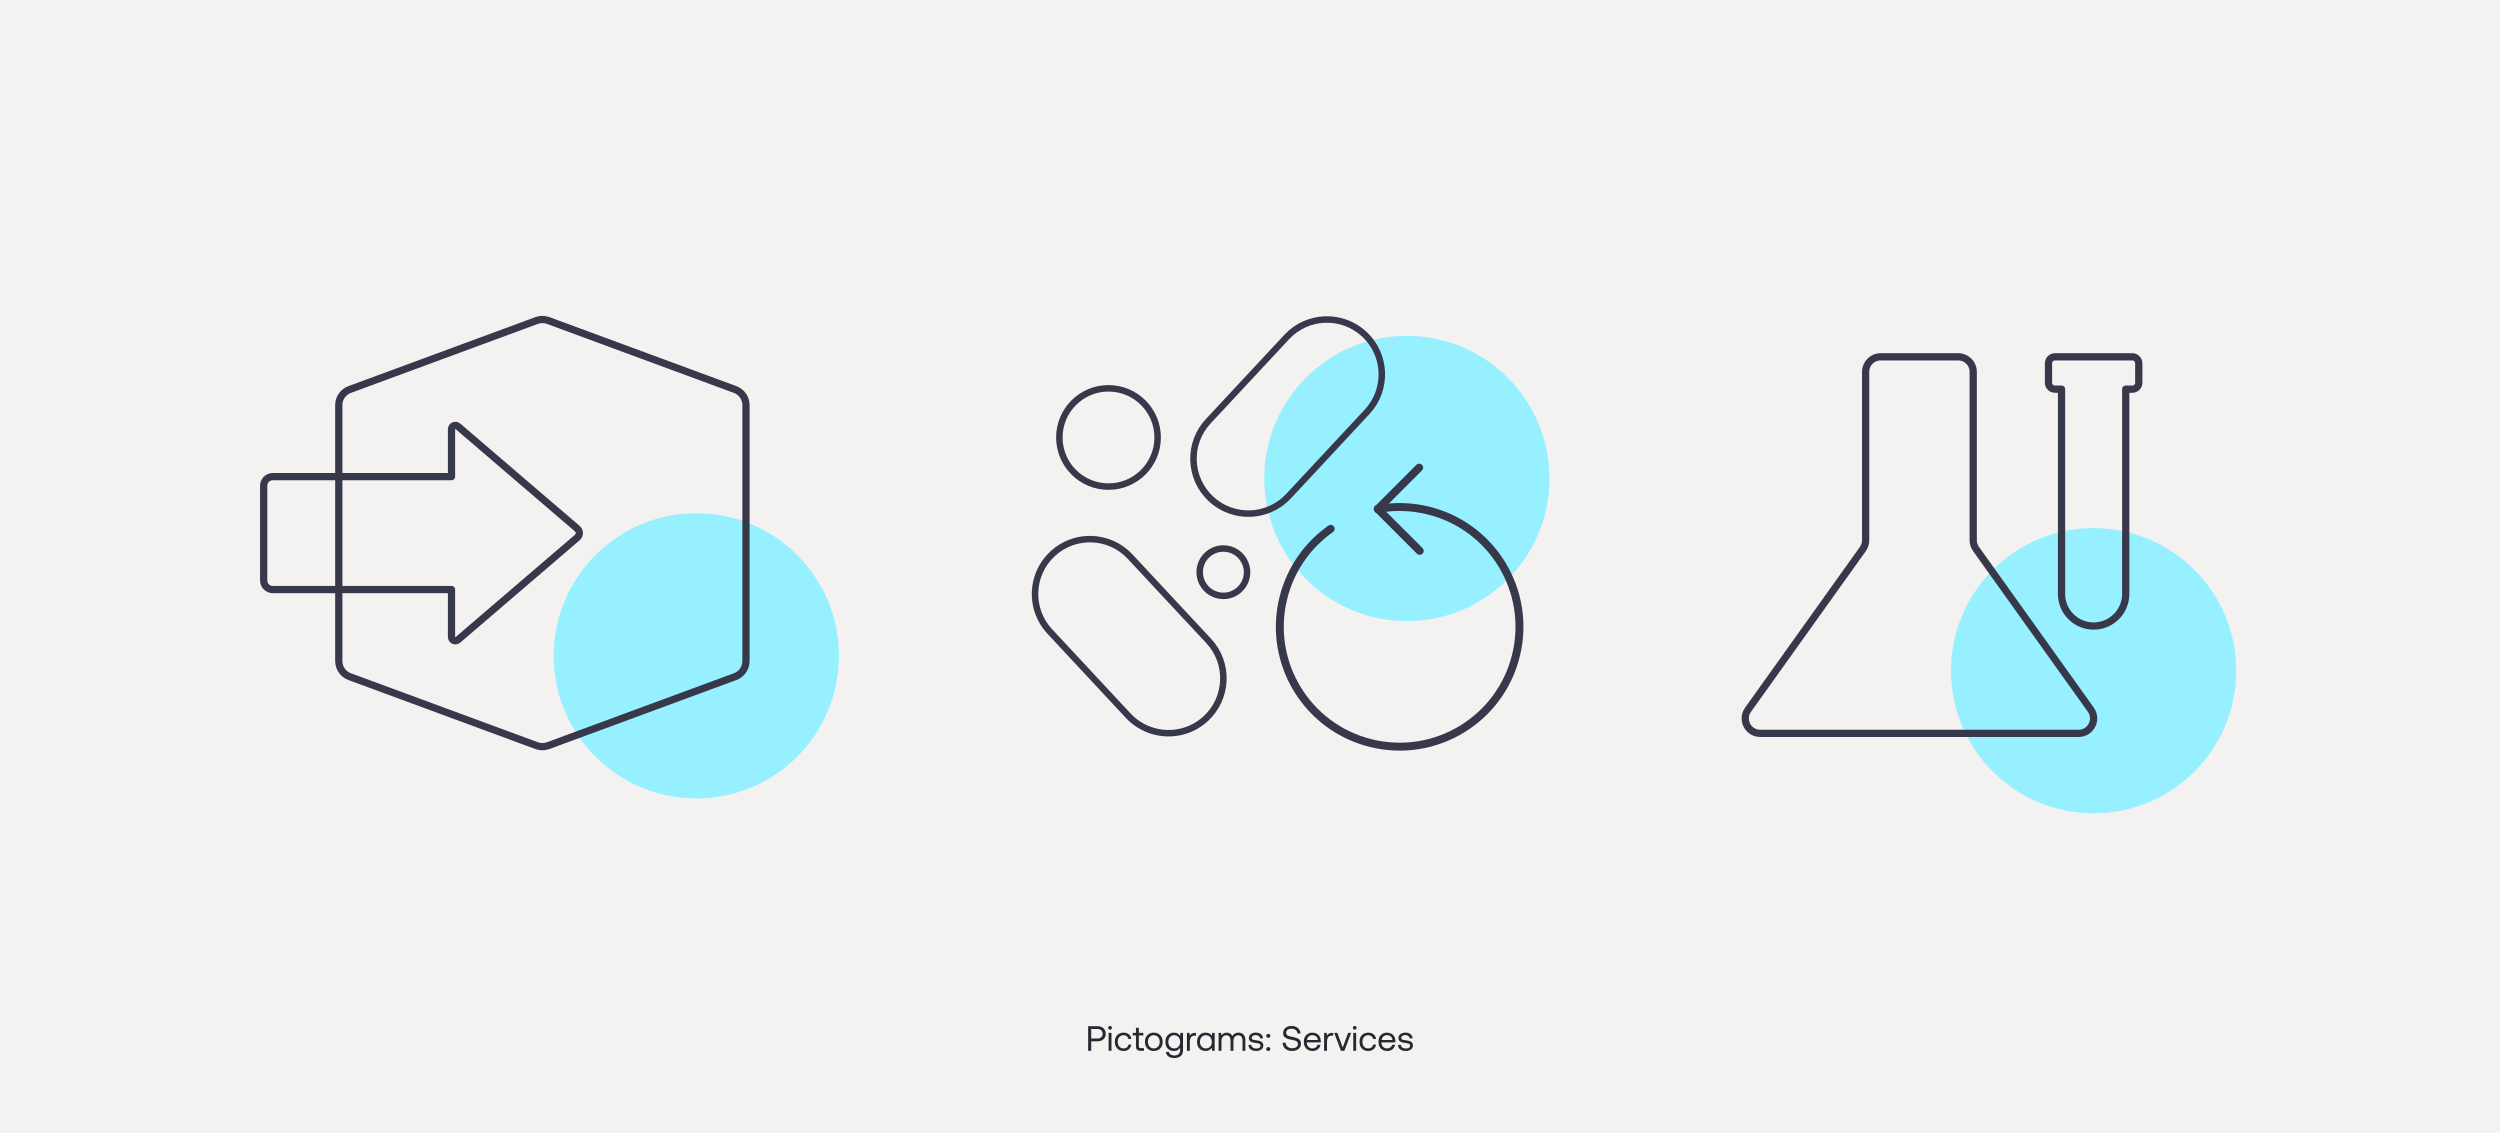<svg width="1280" height="580" viewBox="0 0 1280 580" fill="none" xmlns="http://www.w3.org/2000/svg">
<path d="M1280 0H0V580H1280V0Z" fill="#F3F2F0"/>
<path d="M356.53 408.8C396.852 408.8 429.54 376.112 429.54 335.79C429.54 295.468 396.852 262.78 356.53 262.78C316.208 262.78 283.52 295.468 283.52 335.79C283.52 376.112 316.208 408.8 356.53 408.8Z" fill="#96F0FF"/>
<path d="M1071.93 416.42C1112.25 416.42 1144.94 383.732 1144.94 343.41C1144.94 303.088 1112.25 270.4 1071.93 270.4C1031.61 270.4 998.92 303.088 998.92 343.41C998.92 383.732 1031.61 416.42 1071.93 416.42Z" fill="#96F0FF"/>
<path d="M1010.29 276.63V190.34C1010.29 186.11 1006.86 182.69 1002.64 182.69H962.86C958.63 182.69 955.21 186.12 955.21 190.34V276.63C955.21 278.22 954.71 279.78 953.79 281.08L895 363.38C891.38 368.44 895 375.48 901.23 375.48H1064.28C1070.5 375.48 1074.12 368.45 1070.51 363.38L1011.72 281.08C1010.78 279.78 1010.29 278.23 1010.29 276.63Z" stroke="#38384B" stroke-width="3.707" stroke-miterlimit="10" stroke-linecap="round" stroke-linejoin="round"/>
<path d="M1091.74 182.69H1052.13C1050.31 182.69 1048.83 184.17 1048.83 185.99V195.95C1048.83 197.77 1050.31 199.25 1052.13 199.25H1055.51V304.1C1055.51 313.17 1062.86 320.53 1071.94 320.53C1081.01 320.53 1088.37 313.18 1088.37 304.1V199.26H1091.75C1093.57 199.26 1095.05 197.78 1095.05 195.96V186C1095.04 184.17 1093.56 182.69 1091.74 182.69Z" stroke="#38384B" stroke-width="3.707" stroke-miterlimit="10" stroke-linecap="round" stroke-linejoin="round"/>
<path d="M274.76 164.1L179.02 199.43C175.68 200.66 173.46 203.84 173.46 207.4V338.47C173.46 342.03 175.68 345.21 179.02 346.44L274.76 381.77C276.66 382.47 278.75 382.47 280.64 381.77L376.38 346.44C379.72 345.21 381.94 342.03 381.94 338.47V207.4C381.94 203.84 379.72 200.66 376.38 199.43L280.64 164.1C278.74 163.4 276.66 163.4 274.76 164.1Z" stroke="#38384B" stroke-width="3.707" stroke-miterlimit="10" stroke-linecap="round" stroke-linejoin="round"/>
<path d="M295.57 270.67L234.44 218.27C233.15 217.17 231.17 218.08 231.17 219.78V244.03H139.67C137.09 244.03 135 246.12 135 248.7V297.18C135 299.76 137.09 301.85 139.67 301.85H231.17V326.1C231.17 327.79 233.16 328.71 234.44 327.61L295.57 275.21C296.96 274.01 296.96 271.86 295.57 270.67Z" stroke="#38384B" stroke-width="3.707" stroke-miterlimit="10" stroke-linecap="round" stroke-linejoin="round"/>
<path d="M720.33 317.99C760.652 317.99 793.34 285.302 793.34 244.98C793.34 204.658 760.652 171.97 720.33 171.97C680.008 171.97 647.32 204.658 647.32 244.98C647.32 285.302 680.008 317.99 720.33 317.99Z" fill="#96F0FF"/>
<path d="M626.37 280.83C619.67 280.83 614.24 286.26 614.24 292.96C614.24 295.03 614.76 296.99 615.68 298.69C617.73 302.5 621.75 305.09 626.37 305.09C633.07 305.09 638.5 299.66 638.5 292.96C638.5 291.46 638.21 290.02 637.71 288.69C635.99 284.11 631.57 280.83 626.37 280.83Z" stroke="#38384B" stroke-width="3.321" stroke-miterlimit="10" stroke-linecap="round" stroke-linejoin="round"/>
<path d="M567.55 249.14C581.446 249.14 592.71 237.875 592.71 223.98C592.71 210.084 581.446 198.82 567.55 198.82C553.655 198.82 542.39 210.084 542.39 223.98C542.39 237.875 553.655 249.14 567.55 249.14Z" stroke="#38384B" stroke-width="3.321" stroke-miterlimit="10" stroke-linecap="round" stroke-linejoin="round"/>
<path d="M659.74 254.03L699.96 210.85C710.54 199.49 709.91 181.7 698.55 171.12C687.19 160.54 669.4 161.17 658.82 172.53L618.6 215.7C608.02 227.06 608.65 244.85 620.01 255.43C631.37 266.02 649.16 265.39 659.74 254.03Z" stroke="#38384B" stroke-width="3.321" stroke-miterlimit="10" stroke-linecap="round" stroke-linejoin="round"/>
<path d="M607.15 315.62L578.61 284.98C568.03 273.62 550.24 272.99 538.88 283.57C527.52 294.15 526.89 311.94 537.47 323.3L577.69 366.48C579.87 368.83 582.38 370.69 585.06 372.11C595.36 377.59 608.41 376.28 617.43 367.88C628.79 357.3 629.42 339.51 618.84 328.15L607.15 315.62Z" stroke="#38384B" stroke-width="3.321" stroke-miterlimit="10" stroke-linecap="round" stroke-linejoin="round"/>
<path d="M705.43 260.61C713.72 259.07 722.46 259.22 731.18 261.35C764.09 269.39 784.25 302.59 776.2 335.5C768.16 368.41 734.96 388.57 702.05 380.52C669.14 372.48 648.98 339.28 657.03 306.37C660.7 291.36 669.6 279 681.32 270.76" stroke="#38384B" stroke-width="4.058" stroke-miterlimit="10" stroke-linecap="round" stroke-linejoin="round"/>
<path d="M726.62 239.43L705.45 260.6" stroke="#38384B" stroke-width="4.058" stroke-miterlimit="10" stroke-linecap="round" stroke-linejoin="round"/>
<path d="M705.45 260.6L726.91 282.05" stroke="#38384B" stroke-width="4.058" stroke-miterlimit="10" stroke-linecap="round" stroke-linejoin="round"/>
<path d="M561.972 525.4C562.8 525.4 563.532 525.562 564.168 525.886C564.804 526.198 565.29 526.648 565.626 527.236C565.974 527.812 566.148 528.49 566.148 529.27C566.148 530.05 565.974 530.734 565.626 531.322C565.278 531.91 564.786 532.366 564.15 532.69C563.526 533.002 562.8 533.158 561.972 533.158H558.696V538H557.13V525.4H561.972ZM558.696 531.718H561.828C562.656 531.718 563.316 531.496 563.808 531.052C564.3 530.608 564.546 530.014 564.546 529.27C564.546 528.526 564.3 527.938 563.808 527.506C563.328 527.062 562.674 526.84 561.846 526.84H558.696V531.718Z" fill="#282832"/>
<path d="M568.34 525.274C568.616 525.274 568.844 525.364 569.024 525.544C569.204 525.724 569.294 525.952 569.294 526.228C569.294 526.504 569.204 526.732 569.024 526.912C568.844 527.092 568.616 527.182 568.34 527.182C568.064 527.182 567.836 527.092 567.656 526.912C567.476 526.732 567.386 526.504 567.386 526.228C567.386 525.952 567.476 525.724 567.656 525.544C567.836 525.364 568.064 525.274 568.34 525.274ZM567.602 528.82H569.078V538H567.602V528.82Z" fill="#282832"/>
<path d="M579.29 534.832C579.098 535.852 578.648 536.656 577.94 537.244C577.232 537.82 576.332 538.108 575.24 538.108C574.352 538.108 573.572 537.91 572.9 537.514C572.228 537.118 571.706 536.566 571.334 535.858C570.962 535.138 570.776 534.316 570.776 533.392C570.776 532.468 570.962 531.652 571.334 530.944C571.718 530.236 572.252 529.69 572.936 529.306C573.62 528.91 574.406 528.712 575.294 528.712C576.374 528.712 577.262 529 577.958 529.576C578.666 530.152 579.11 530.944 579.29 531.952H577.796C577.652 531.364 577.352 530.896 576.896 530.548C576.44 530.2 575.888 530.026 575.24 530.026C574.364 530.026 573.65 530.338 573.098 530.962C572.558 531.586 572.288 532.396 572.288 533.392C572.288 534.4 572.558 535.222 573.098 535.858C573.65 536.482 574.364 536.794 575.24 536.794C575.912 536.794 576.476 536.62 576.932 536.272C577.388 535.924 577.682 535.444 577.814 534.832H579.29Z" fill="#282832"/>
<path d="M581.608 530.17H579.952V528.82H581.608V526.246H583.084V528.82H585.406V530.17H583.084V535.588C583.084 535.972 583.156 536.248 583.3 536.416C583.456 536.572 583.72 536.65 584.092 536.65H585.694V538H584.002C583.138 538 582.52 537.808 582.148 537.424C581.788 537.04 581.608 536.434 581.608 535.606V530.17Z" fill="#282832"/>
<path d="M590.746 538.108C589.858 538.108 589.066 537.91 588.37 537.514C587.686 537.118 587.152 536.566 586.768 535.858C586.384 535.15 586.192 534.334 586.192 533.41C586.192 532.486 586.384 531.67 586.768 530.962C587.152 530.254 587.686 529.702 588.37 529.306C589.066 528.91 589.858 528.712 590.746 528.712C591.634 528.712 592.42 528.91 593.104 529.306C593.8 529.702 594.34 530.254 594.724 530.962C595.108 531.67 595.3 532.486 595.3 533.41C595.3 534.334 595.108 535.15 594.724 535.858C594.34 536.566 593.8 537.118 593.104 537.514C592.42 537.91 591.634 538.108 590.746 538.108ZM590.746 536.794C591.346 536.794 591.874 536.65 592.33 536.362C592.798 536.074 593.158 535.672 593.41 535.156C593.662 534.64 593.788 534.058 593.788 533.41C593.788 532.762 593.662 532.18 593.41 531.664C593.158 531.148 592.798 530.746 592.33 530.458C591.874 530.17 591.346 530.026 590.746 530.026C590.146 530.026 589.612 530.17 589.144 530.458C588.688 530.746 588.334 531.148 588.082 531.664C587.83 532.18 587.704 532.762 587.704 533.41C587.704 534.058 587.83 534.64 588.082 535.156C588.334 535.672 588.688 536.074 589.144 536.362C589.612 536.65 590.146 536.794 590.746 536.794Z" fill="#282832"/>
<path d="M605.704 528.82V537.55C605.704 540.322 604.186 541.708 601.15 541.708C599.962 541.708 598.99 541.438 598.234 540.898C597.49 540.358 597.058 539.59 596.938 538.594H598.45C598.57 539.17 598.876 539.614 599.368 539.926C599.86 540.238 600.49 540.394 601.258 540.394C603.238 540.394 604.228 539.428 604.228 537.496V536.416C603.568 537.544 602.518 538.108 601.078 538.108C600.226 538.108 599.464 537.922 598.792 537.55C598.132 537.178 597.61 536.638 597.226 535.93C596.854 535.222 596.668 534.382 596.668 533.41C596.668 532.486 596.854 531.67 597.226 530.962C597.61 530.254 598.138 529.702 598.81 529.306C599.482 528.91 600.238 528.712 601.078 528.712C601.822 528.712 602.458 528.862 602.986 529.162C603.514 529.45 603.928 529.864 604.228 530.404L604.426 528.82H605.704ZM601.222 536.794C601.81 536.794 602.332 536.656 602.788 536.38C603.256 536.092 603.616 535.696 603.868 535.192C604.12 534.676 604.246 534.094 604.246 533.446C604.246 532.786 604.12 532.198 603.868 531.682C603.616 531.154 603.256 530.746 602.788 530.458C602.332 530.17 601.81 530.026 601.222 530.026C600.31 530.026 599.572 530.344 599.008 530.98C598.456 531.604 598.18 532.414 598.18 533.41C598.18 534.406 598.456 535.222 599.008 535.858C599.572 536.482 600.31 536.794 601.222 536.794Z" fill="#282832"/>
<path d="M612.377 528.82V530.26H611.639C610.763 530.26 610.133 530.554 609.749 531.142C609.377 531.73 609.191 532.456 609.191 533.32V538H607.715V528.82H608.993L609.191 530.206C609.455 529.786 609.797 529.45 610.217 529.198C610.637 528.946 611.219 528.82 611.963 528.82H612.377Z" fill="#282832"/>
<path d="M621.911 528.82V538H620.633L620.435 536.524C619.667 537.58 618.617 538.108 617.285 538.108C616.433 538.108 615.671 537.922 614.999 537.55C614.339 537.178 613.817 536.638 613.433 535.93C613.061 535.222 612.875 534.382 612.875 533.41C612.875 532.486 613.061 531.67 613.433 530.962C613.817 530.254 614.345 529.702 615.017 529.306C615.689 528.91 616.445 528.712 617.285 528.712C618.017 528.712 618.647 528.85 619.175 529.126C619.703 529.402 620.123 529.78 620.435 530.26L620.633 528.82H621.911ZM617.429 536.794C618.017 536.794 618.539 536.656 618.995 536.38C619.463 536.092 619.823 535.696 620.075 535.192C620.327 534.676 620.453 534.094 620.453 533.446C620.453 532.786 620.327 532.198 620.075 531.682C619.823 531.154 619.463 530.746 618.995 530.458C618.539 530.17 618.017 530.026 617.429 530.026C616.517 530.026 615.779 530.344 615.215 530.98C614.663 531.604 614.387 532.414 614.387 533.41C614.387 534.406 614.663 535.222 615.215 535.858C615.779 536.482 616.517 536.794 617.429 536.794Z" fill="#282832"/>
<path d="M634.164 528.712C635.196 528.712 636.03 529.036 636.666 529.684C637.314 530.332 637.638 531.34 637.638 532.708V538H636.162V532.798C636.162 531.91 635.97 531.232 635.586 530.764C635.214 530.296 634.68 530.062 633.984 530.062C633.216 530.062 632.61 530.332 632.166 530.872C631.734 531.412 631.518 532.15 631.518 533.086V538H630.042V532.798C630.042 531.91 629.85 531.232 629.466 530.764C629.082 530.296 628.536 530.062 627.828 530.062C627.084 530.062 626.49 530.35 626.046 530.926C625.614 531.49 625.398 532.234 625.398 533.158V538H623.922V528.82H625.2L625.398 530.08C626.058 529.168 626.952 528.712 628.08 528.712C628.74 528.712 629.322 528.862 629.826 529.162C630.342 529.45 630.726 529.882 630.978 530.458C631.638 529.294 632.7 528.712 634.164 528.712Z" fill="#282832"/>
<path d="M640.683 534.976C640.707 535.528 640.947 535.978 641.403 536.326C641.871 536.674 642.471 536.848 643.203 536.848C643.851 536.848 644.373 536.722 644.769 536.47C645.177 536.206 645.381 535.864 645.381 535.444C645.381 535.084 645.285 534.808 645.093 534.616C644.901 534.424 644.649 534.292 644.337 534.22C644.037 534.148 643.605 534.076 643.041 534.004C642.249 533.908 641.601 533.782 641.097 533.626C640.593 533.47 640.185 533.224 639.873 532.888C639.561 532.54 639.405 532.066 639.405 531.466C639.405 530.926 639.555 530.446 639.855 530.026C640.167 529.606 640.587 529.282 641.115 529.054C641.643 528.814 642.237 528.694 642.897 528.694C643.977 528.694 644.853 528.946 645.525 529.45C646.209 529.954 646.587 530.674 646.659 531.61H645.183C645.123 531.13 644.889 530.734 644.481 530.422C644.073 530.11 643.563 529.954 642.951 529.954C642.327 529.954 641.823 530.086 641.439 530.35C641.055 530.602 640.863 530.938 640.863 531.358C640.863 531.67 640.953 531.91 641.133 532.078C641.313 532.246 641.541 532.36 641.817 532.42C642.105 532.48 642.537 532.546 643.113 532.618C643.917 532.714 644.577 532.846 645.093 533.014C645.621 533.182 646.041 533.452 646.353 533.824C646.677 534.196 646.839 534.7 646.839 535.336C646.839 535.888 646.677 536.374 646.353 536.794C646.029 537.214 645.591 537.538 645.039 537.766C644.487 537.994 643.875 538.108 643.203 538.108C642.003 538.108 641.037 537.832 640.305 537.28C639.585 536.728 639.219 535.96 639.207 534.976H640.683Z" fill="#282832"/>
<path d="M648.334 530.35C648.334 530.05 648.43 529.81 648.622 529.63C648.814 529.438 649.06 529.342 649.36 529.342C649.66 529.342 649.906 529.438 650.098 529.63C650.29 529.81 650.386 530.05 650.386 530.35C650.386 530.65 650.29 530.896 650.098 531.088C649.906 531.268 649.66 531.358 649.36 531.358C649.06 531.358 648.814 531.268 648.622 531.088C648.43 530.896 648.334 530.65 648.334 530.35ZM648.334 537.1C648.334 536.8 648.43 536.56 648.622 536.38C648.814 536.188 649.06 536.092 649.36 536.092C649.66 536.092 649.906 536.188 650.098 536.38C650.29 536.56 650.386 536.8 650.386 537.1C650.386 537.4 650.29 537.646 650.098 537.838C649.906 538.018 649.66 538.108 649.36 538.108C649.06 538.108 648.814 538.018 648.622 537.838C648.43 537.646 648.334 537.4 648.334 537.1Z" fill="#282832"/>
<path d="M658.23 533.878C658.29 534.73 658.632 535.414 659.256 535.93C659.88 536.434 660.672 536.686 661.632 536.686C662.496 536.686 663.192 536.5 663.72 536.128C664.26 535.744 664.53 535.216 664.53 534.544C664.53 534.052 664.38 533.662 664.08 533.374C663.792 533.086 663.414 532.876 662.946 532.744C662.49 532.6 661.866 532.462 661.074 532.33C659.814 532.114 658.812 531.76 658.068 531.268C657.324 530.776 656.952 529.978 656.952 528.874C656.952 528.166 657.132 527.542 657.492 527.002C657.852 526.45 658.356 526.024 659.004 525.724C659.664 525.424 660.414 525.274 661.254 525.274C662.142 525.274 662.928 525.436 663.612 525.76C664.296 526.084 664.836 526.54 665.232 527.128C665.628 527.704 665.85 528.37 665.898 529.126H664.35C664.254 528.394 663.924 527.806 663.36 527.362C662.796 526.918 662.094 526.696 661.254 526.696C660.414 526.696 659.748 526.882 659.256 527.254C658.764 527.614 658.518 528.124 658.518 528.784C658.518 529.264 658.662 529.642 658.95 529.918C659.238 530.182 659.61 530.386 660.066 530.53C660.522 530.662 661.146 530.794 661.938 530.926C663.198 531.142 664.206 531.502 664.962 532.006C665.718 532.498 666.096 533.296 666.096 534.4C666.096 535.12 665.904 535.762 665.52 536.326C665.148 536.89 664.62 537.328 663.936 537.64C663.264 537.952 662.49 538.108 661.614 538.108C660.63 538.108 659.772 537.934 659.04 537.586C658.308 537.226 657.738 536.728 657.33 536.092C656.934 535.444 656.718 534.706 656.682 533.878H658.23Z" fill="#282832"/>
<path d="M667.543 533.41C667.543 532.474 667.723 531.652 668.083 530.944C668.455 530.236 668.971 529.69 669.631 529.306C670.291 528.91 671.047 528.712 671.899 528.712C672.739 528.712 673.483 528.886 674.131 529.234C674.779 529.582 675.289 530.086 675.661 530.746C676.033 531.406 676.231 532.18 676.255 533.068C676.255 533.2 676.243 533.41 676.219 533.698H669.091V533.824C669.115 534.724 669.391 535.444 669.919 535.984C670.447 536.524 671.137 536.794 671.989 536.794C672.649 536.794 673.207 536.632 673.663 536.308C674.131 535.972 674.443 535.51 674.599 534.922H676.093C675.913 535.858 675.463 536.626 674.743 537.226C674.023 537.814 673.141 538.108 672.097 538.108C671.185 538.108 670.387 537.916 669.703 537.532C669.019 537.136 668.485 536.584 668.101 535.876C667.729 535.156 667.543 534.334 667.543 533.41ZM674.725 532.474C674.653 531.694 674.359 531.088 673.843 530.656C673.339 530.224 672.697 530.008 671.917 530.008C671.221 530.008 670.609 530.236 670.081 530.692C669.553 531.148 669.253 531.742 669.181 532.474H674.725Z" fill="#282832"/>
<path d="M682.602 528.82V530.26H681.864C680.988 530.26 680.358 530.554 679.974 531.142C679.602 531.73 679.416 532.456 679.416 533.32V538H677.94V528.82H679.218L679.416 530.206C679.68 529.786 680.022 529.45 680.442 529.198C680.862 528.946 681.444 528.82 682.188 528.82H682.602Z" fill="#282832"/>
<path d="M683.121 528.82H684.705L687.477 536.326L690.231 528.82H691.779L688.341 538H686.559L683.121 528.82Z" fill="#282832"/>
<path d="M693.619 525.274C693.895 525.274 694.123 525.364 694.303 525.544C694.483 525.724 694.573 525.952 694.573 526.228C694.573 526.504 694.483 526.732 694.303 526.912C694.123 527.092 693.895 527.182 693.619 527.182C693.343 527.182 693.115 527.092 692.935 526.912C692.755 526.732 692.665 526.504 692.665 526.228C692.665 525.952 692.755 525.724 692.935 525.544C693.115 525.364 693.343 525.274 693.619 525.274ZM692.881 528.82H694.357V538H692.881V528.82Z" fill="#282832"/>
<path d="M704.569 534.832C704.377 535.852 703.927 536.656 703.219 537.244C702.511 537.82 701.611 538.108 700.519 538.108C699.631 538.108 698.851 537.91 698.179 537.514C697.507 537.118 696.985 536.566 696.613 535.858C696.241 535.138 696.055 534.316 696.055 533.392C696.055 532.468 696.241 531.652 696.613 530.944C696.997 530.236 697.531 529.69 698.215 529.306C698.899 528.91 699.685 528.712 700.573 528.712C701.653 528.712 702.541 529 703.237 529.576C703.945 530.152 704.389 530.944 704.569 531.952H703.075C702.931 531.364 702.631 530.896 702.175 530.548C701.719 530.2 701.167 530.026 700.519 530.026C699.643 530.026 698.929 530.338 698.377 530.962C697.837 531.586 697.567 532.396 697.567 533.392C697.567 534.4 697.837 535.222 698.377 535.858C698.929 536.482 699.643 536.794 700.519 536.794C701.191 536.794 701.755 536.62 702.211 536.272C702.667 535.924 702.961 535.444 703.093 534.832H704.569Z" fill="#282832"/>
<path d="M705.758 533.41C705.758 532.474 705.938 531.652 706.298 530.944C706.67 530.236 707.186 529.69 707.846 529.306C708.506 528.91 709.262 528.712 710.114 528.712C710.954 528.712 711.698 528.886 712.346 529.234C712.994 529.582 713.504 530.086 713.876 530.746C714.248 531.406 714.446 532.18 714.47 533.068C714.47 533.2 714.458 533.41 714.434 533.698H707.306V533.824C707.33 534.724 707.606 535.444 708.134 535.984C708.662 536.524 709.352 536.794 710.204 536.794C710.864 536.794 711.422 536.632 711.878 536.308C712.346 535.972 712.658 535.51 712.814 534.922H714.308C714.128 535.858 713.678 536.626 712.958 537.226C712.238 537.814 711.356 538.108 710.312 538.108C709.4 538.108 708.602 537.916 707.918 537.532C707.234 537.136 706.7 536.584 706.316 535.876C705.944 535.156 705.758 534.334 705.758 533.41ZM712.94 532.474C712.868 531.694 712.574 531.088 712.058 530.656C711.554 530.224 710.912 530.008 710.132 530.008C709.436 530.008 708.824 530.236 708.296 530.692C707.768 531.148 707.468 531.742 707.396 532.474H712.94Z" fill="#282832"/>
<path d="M717.271 534.976C717.295 535.528 717.535 535.978 717.991 536.326C718.459 536.674 719.059 536.848 719.791 536.848C720.439 536.848 720.961 536.722 721.357 536.47C721.765 536.206 721.969 535.864 721.969 535.444C721.969 535.084 721.873 534.808 721.681 534.616C721.489 534.424 721.237 534.292 720.925 534.22C720.625 534.148 720.193 534.076 719.629 534.004C718.837 533.908 718.189 533.782 717.685 533.626C717.181 533.47 716.773 533.224 716.461 532.888C716.149 532.54 715.993 532.066 715.993 531.466C715.993 530.926 716.143 530.446 716.443 530.026C716.755 529.606 717.175 529.282 717.703 529.054C718.231 528.814 718.825 528.694 719.485 528.694C720.565 528.694 721.441 528.946 722.113 529.45C722.797 529.954 723.175 530.674 723.247 531.61H721.771C721.711 531.13 721.477 530.734 721.069 530.422C720.661 530.11 720.151 529.954 719.539 529.954C718.915 529.954 718.411 530.086 718.027 530.35C717.643 530.602 717.451 530.938 717.451 531.358C717.451 531.67 717.541 531.91 717.721 532.078C717.901 532.246 718.129 532.36 718.405 532.42C718.693 532.48 719.125 532.546 719.701 532.618C720.505 532.714 721.165 532.846 721.681 533.014C722.209 533.182 722.629 533.452 722.941 533.824C723.265 534.196 723.427 534.7 723.427 535.336C723.427 535.888 723.265 536.374 722.941 536.794C722.617 537.214 722.179 537.538 721.627 537.766C721.075 537.994 720.463 538.108 719.791 538.108C718.591 538.108 717.625 537.832 716.893 537.28C716.173 536.728 715.807 535.96 715.795 534.976H717.271Z" fill="#282832"/>
</svg>
